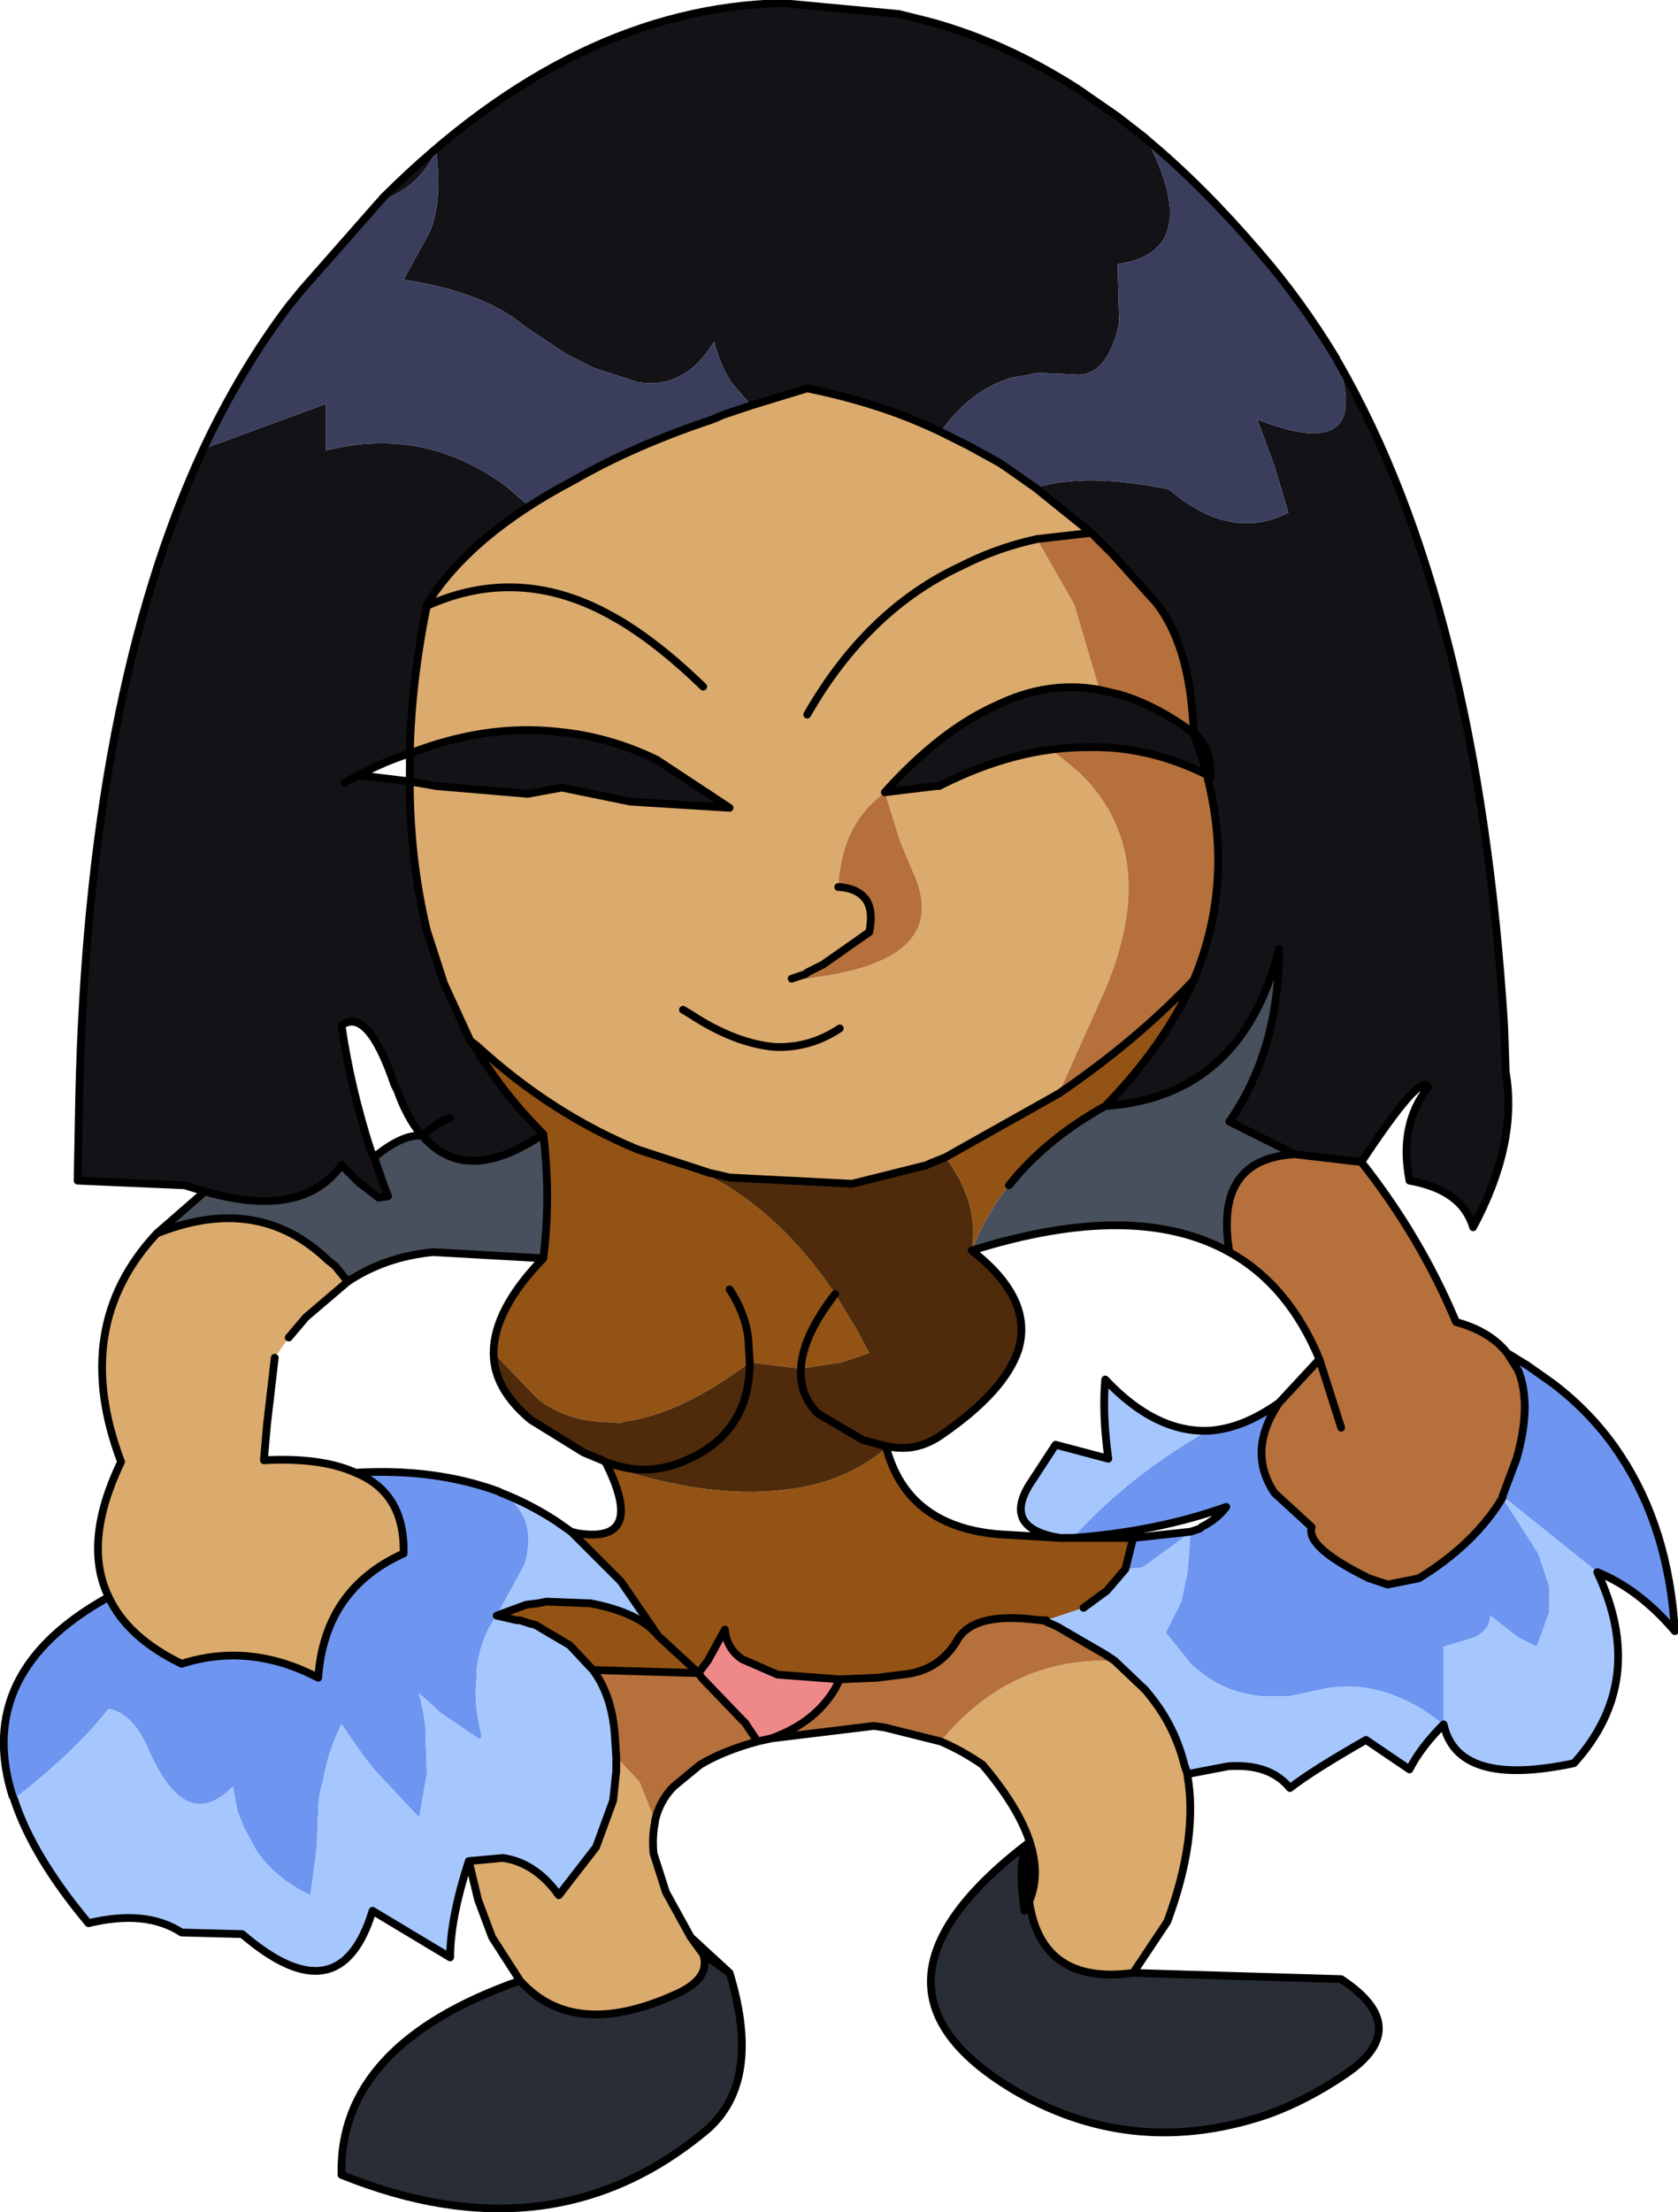 <?xml version="1.0" encoding="UTF-8" standalone="no"?>
<svg xmlns:xlink="http://www.w3.org/1999/xlink" height="71.2px" width="54.05px" xmlns="http://www.w3.org/2000/svg">
  <g transform="matrix(1.0, 0.0, 0.0, 1.0, 6.5, -9.5)">
    <path d="M36.6 21.15 Q41.1 28.95 41.95 42.5 L42.0 44.0 Q42.4 46.3 40.95 49.0 40.6 47.8 38.9 47.5 38.55 45.7 39.5 44.5 39.3 43.95 37.35 46.9 L35.2 46.65 33.1 45.6 Q34.7 43.3 34.7 40.05 33.5 44.8 29.1 45.1 31.0 43.15 31.95 41.05 33.25 37.95 32.4 34.55 L32.5 34.5 Q32.5 33.5 31.95 33.1 31.85 30.25 30.7 28.85 L30.65 28.8 29.35 27.35 28.65 26.65 26.85 25.2 Q28.5 24.7 31.15 25.25 33.15 26.95 35.0 26.0 L34.55 24.5 34.0 23.0 Q37.7 24.45 36.6 21.15 M0.1 47.85 L-0.55 47.65 -4.0 47.5 -3.95 44.8 Q-3.65 31.9 0.05 23.95 L4.0 22.5 4.0 24.0 Q7.15 23.2 9.8 25.15 L10.5 25.75 Q10.65 25.5 12.0 24.95 8.65 26.7 7.25 28.95 L7.25 29.0 Q6.75 31.45 6.7 33.75 9.15 32.8 11.45 33.05 13.1 33.2 14.65 33.95 L17.0 35.5 13.8 35.3 11.6 34.85 10.5 35.05 7.55 34.8 6.7 34.65 Q6.7 37.15 7.25 39.45 L7.8 41.15 8.65 43.0 8.8 43.2 Q9.7 44.7 11.0 46.0 8.5 47.7 7.1 46.05 L7.05 46.0 Q6.6 45.45 6.3 44.6 L6.2 44.4 Q5.35 41.9 4.5 42.5 4.8 44.55 5.45 46.55 L5.55 46.75 5.9 47.75 6.0 48.0 5.7 48.05 5.05 47.55 4.5 47.0 Q3.25 48.75 0.1 47.85 M5.85 15.85 L5.9 15.8 Q12.0 9.75 18.7 9.6 L22.45 9.95 23.45 10.2 Q25.85 10.85 28.2 12.35 L29.5 13.25 30.4 13.95 30.45 14.0 Q32.3 17.6 29.5 18.0 L29.55 19.9 Q29.15 21.7 28.05 21.55 L26.85 21.5 26.7 21.55 26.1 21.65 Q24.75 22.05 23.8 23.4 22.85 22.95 21.95 22.65 20.75 22.25 19.5 22.0 L17.7 22.55 17.05 21.8 Q16.7 21.25 16.5 20.5 15.55 22.05 14.05 21.8 L12.65 21.35 11.75 20.9 10.4 20.0 Q9.1 18.9 6.5 18.5 L7.35 16.95 Q7.75 16.0 7.55 14.35 7.0 15.5 5.9 15.9 L5.85 15.85 M28.5 33.55 Q26.2 33.55 23.75 34.8 L23.65 34.8 22.0 35.0 Q23.8 33.0 25.6 32.2 27.25 31.4 28.9 31.7 L29.55 31.85 Q30.75 32.2 31.95 33.1 L32.4 34.45 Q30.5 33.5 28.55 33.55 L28.5 33.55 M5.05 34.45 L6.7 34.65 6.7 33.75 Q5.9 34.0 5.05 34.45 L4.6 34.7 5.05 34.45 M8.0 45.5 Q7.75 45.5 7.1 46.05 7.75 45.5 8.0 45.5" fill="#131317" fill-rule="evenodd" stroke="none"/>
    <path d="M31.75 66.6 L31.75 66.65 Q32.1 68.65 31.1 71.35 L30.0 73.0 Q27.05 73.4 26.65 70.7 27.4 68.95 25.15 66.3 24.5 65.85 23.8 65.55 25.85 63.05 28.85 62.95 L29.4 62.95 30.4 63.9 30.6 64.15 Q31.35 65.1 31.65 66.3 L31.75 66.6 M14.6 68.1 L14.6 68.15 Q14.5 68.6 14.55 69.15 L14.95 70.4 15.75 71.85 16.15 72.4 Q16.4 73.15 15.35 73.65 12.0 75.2 10.25 73.25 L9.35 71.85 8.9 70.65 8.6 69.4 9.7 69.3 Q10.75 69.45 11.5 70.5 L12.7 68.95 13.25 67.45 13.35 66.5 13.35 66.05 14.1 66.85 14.6 68.1 M-3.0 60.9 Q-3.85 59.15 -2.6 56.55 -4.25 52.2 -1.45 49.2 1.8 47.9 4.05 50.05 L4.3 50.25 4.7 50.75 3.35 51.9 2.8 52.55 2.35 53.2 2.1 55.35 2.0 56.5 Q3.85 56.4 4.95 56.9 6.55 57.55 6.5 59.5 3.95 60.65 3.75 63.5 1.55 62.35 -0.65 63.05 -2.4 62.2 -3.0 60.9 M26.85 25.2 L28.65 26.65 26.9 26.85 28.1 28.95 28.9 31.65 28.9 31.7 Q27.25 31.4 25.6 32.2 23.8 33.0 22.0 35.0 L23.65 34.8 23.75 34.8 Q26.2 33.55 28.5 33.55 L27.4 33.65 28.25 34.35 Q30.95 36.95 29.1 41.35 L27.6 44.7 23.95 46.75 23.45 46.95 23.35 47.0 20.95 47.6 17.0 47.4 16.8 47.35 16.35 47.25 16.05 47.15 14.05 46.5 Q11.25 45.35 8.85 43.15 L8.65 43.0 7.8 41.15 7.25 39.45 Q6.7 37.15 6.7 34.65 L7.55 34.8 10.5 35.05 11.6 34.85 13.8 35.3 17.0 35.5 14.65 33.95 Q13.1 33.2 11.45 33.05 9.15 32.8 6.7 33.75 6.75 31.45 7.25 29.0 L7.25 28.95 Q8.65 26.7 12.0 24.95 13.9 23.85 16.45 23.0 L16.8 22.85 17.7 22.55 19.5 22.0 Q20.75 22.25 21.95 22.65 22.85 22.95 23.8 23.4 L24.7 23.85 25.7 24.4 25.85 24.5 26.85 25.2 M16.15 31.6 Q14.6 30.1 13.25 29.35 10.25 27.65 7.25 29.0 10.25 27.65 13.25 29.35 14.6 30.1 16.15 31.6 M19.0 41.0 L19.4 41.0 19.45 41.0 19.8 40.95 Q24.2 40.35 22.9 37.55 L22.5 36.6 22.0 35.0 21.7 35.25 21.6 35.35 Q20.6 36.3 20.5 38.05 L20.55 38.05 Q21.1 38.1 21.35 38.4 21.65 38.75 21.5 39.5 L20.0 40.55 19.5 40.8 19.45 40.85 19.0 41.0 M19.5 32.5 Q21.45 29.1 24.5 27.7 L24.7 27.6 Q25.75 27.1 26.9 26.85 25.75 27.1 24.7 27.6 L24.5 27.7 Q21.45 29.1 19.5 32.5 M20.55 42.6 Q19.65 43.2 18.6 43.2 L18.5 43.2 Q17.2 43.1 15.75 42.15 L15.5 42.0 15.75 42.15 Q17.2 43.1 18.5 43.2 L18.6 43.2 Q19.65 43.2 20.55 42.6" fill="#dbaa6d" fill-rule="evenodd" stroke="none"/>
    <path d="M31.95 41.05 Q31.0 43.15 29.1 45.1 27.2 46.15 26.0 47.65 25.25 48.6 24.8 49.75 25.05 48.2 23.95 46.75 L27.6 44.7 Q30.1 43.0 31.95 41.05 M8.65 43.0 L8.85 43.15 Q11.25 45.35 14.05 46.5 L16.05 47.15 16.3 47.3 16.7 47.55 16.9 47.65 Q18.95 48.95 20.4 51.15 L21.1 52.3 21.5 53.05 20.6 53.35 19.3 53.55 17.65 53.35 Q15.45 55.0 13.65 55.25 L13.45 55.3 12.7 55.25 Q11.65 55.15 10.85 54.55 L9.4 53.05 Q9.4 51.65 11.0 50.0 11.25 48.05 11.0 46.0 9.7 44.7 8.8 43.2 L8.65 43.0 M17.0 51.0 Q17.5 51.75 17.6 52.55 L17.65 53.35 17.6 52.55 Q17.5 51.75 17.0 51.0 M30.0 59.0 L29.75 60.0 29.15 60.7 28.4 61.25 27.2 61.65 27.05 61.65 26.55 61.6 Q24.75 61.45 24.3 62.35 23.7 63.3 22.55 63.4 L21.75 63.5 20.55 63.55 18.55 63.4 17.4 62.9 Q16.9 62.55 16.85 61.95 L16.3 62.95 16.0 63.35 14.7 62.15 16.0 63.35 12.6 63.25 11.85 62.45 11.0 61.95 10.75 61.8 10.55 61.75 10.25 61.65 10.15 61.65 9.5 61.5 10.45 61.15 10.85 61.1 11.1 61.05 12.4 61.1 12.5 61.1 Q14.1 61.4 14.7 62.15 L13.5 60.4 12.05 58.95 11.9 58.8 12.1 58.85 Q14.3 59.2 13.05 56.65 L13.15 56.6 13.15 56.7 Q16.35 57.75 18.75 57.45 20.7 57.25 22.05 56.1 22.45 57.6 23.65 58.3 24.6 58.85 26.0 58.9 L27.65 59.0 28.0 59.0 28.05 59.0 30.0 59.0 M19.3 53.55 Q19.35 52.5 20.4 51.15 19.35 52.5 19.3 53.55" fill="#935314" fill-rule="evenodd" stroke="none"/>
    <path d="M-1.45 49.2 L0.1 47.85 Q3.25 48.75 4.5 47.0 L5.05 47.55 5.7 48.05 6.0 48.0 5.9 47.75 5.55 46.75 Q6.4 46.05 7.0 46.05 L7.1 46.05 Q8.5 47.7 11.0 46.0 11.25 48.05 11.0 50.0 L7.45 49.8 Q5.9 49.95 4.7 50.75 L4.3 50.25 4.05 50.05 Q1.8 47.9 -1.45 49.2 M29.1 45.1 Q33.5 44.8 34.7 40.05 34.7 43.3 33.1 45.6 L35.2 46.65 Q32.6 46.8 33.1 49.8 30.05 48.1 24.8 49.75 25.25 48.6 26.0 47.65 27.2 46.15 29.1 45.1" fill="#47505c" fill-rule="evenodd" stroke="none"/>
    <path d="M30.0 73.0 L36.7 73.2 Q39.05 74.75 36.85 76.25 35.6 77.1 34.35 77.55 30.1 79.0 26.3 76.85 20.5 73.5 26.65 68.8 26.25 69.25 26.5 71.0 L26.65 70.7 Q27.05 73.4 30.0 73.0 M17.0 73.0 Q18.1 76.6 16.15 78.15 11.2 82.2 4.5 79.5 4.4 75.3 10.25 73.25 12.0 75.2 15.35 73.65 16.4 73.15 16.15 72.4 L17.0 73.0" fill="#292e36" fill-rule="evenodd" stroke="none"/>
    <path d="M18.35 65.45 L17.9 65.55 17.5 64.95 17.35 64.8 16.1 63.5 16.0 63.35 16.3 62.95 16.85 61.95 Q16.9 62.55 17.4 62.9 L18.55 63.4 20.55 63.55 20.4 63.85 Q19.75 64.95 18.35 65.45" fill="#ef8989" fill-rule="evenodd" stroke="none"/>
    <path d="M0.05 23.95 Q1.25 21.4 2.8 19.35 L3.25 18.8 5.85 15.85 5.9 15.9 Q7.0 15.5 7.55 14.35 7.75 16.0 7.35 16.95 L6.5 18.5 Q9.1 18.9 10.4 20.0 L11.75 20.9 12.65 21.35 14.05 21.8 Q15.55 22.05 16.5 20.5 16.7 21.25 17.05 21.8 L17.7 22.55 16.8 22.85 16.45 23.0 Q13.9 23.85 12.0 24.95 10.65 25.5 10.5 25.75 L9.8 25.15 Q7.15 23.2 4.0 24.0 L4.0 22.5 0.05 23.95 M30.45 14.0 Q32.25 15.5 34.05 17.6 35.4 19.15 36.55 21.05 L36.6 21.1 36.6 21.15 Q37.7 24.45 34.0 23.0 L34.55 24.5 35.0 26.0 Q33.15 26.95 31.15 25.25 28.5 24.7 26.85 25.2 L25.85 24.5 25.7 24.4 24.7 23.85 23.8 23.4 Q24.75 22.05 26.1 21.65 L26.7 21.55 26.85 21.5 28.05 21.55 Q29.15 21.7 29.55 19.9 L29.5 18.0 Q32.3 17.6 30.45 14.0" fill="#3a3e5c" fill-rule="evenodd" stroke="none"/>
    <path d="M16.05 47.15 L16.35 47.25 16.8 47.35 17.0 47.4 20.95 47.6 23.35 47.0 23.45 46.95 23.95 46.75 Q25.05 48.2 24.8 49.75 26.8 51.3 26.3 52.95 25.85 54.3 23.8 55.7 23.0 56.25 22.1 56.05 L22.05 56.05 21.3 55.85 19.85 55.0 Q19.25 54.4 19.3 53.55 19.25 54.4 19.85 55.0 L21.3 55.85 22.05 56.05 22.05 56.1 Q20.7 57.25 18.75 57.45 16.35 57.75 13.15 56.7 L13.15 56.6 Q14.25 57.0 15.35 56.6 17.65 55.75 17.65 53.35 17.65 55.75 15.35 56.6 14.25 57.0 13.15 56.6 L13.1 56.6 13.0 56.55 12.9 56.5 12.3 56.25 10.6 55.2 Q9.4 54.2 9.4 53.05 L10.85 54.55 Q11.65 55.15 12.7 55.25 L13.45 55.3 13.65 55.25 Q15.45 55.0 17.65 53.35 L19.3 53.55 20.6 53.35 21.5 53.05 21.1 52.3 20.4 51.15 Q18.95 48.95 16.9 47.65 L16.7 47.55 16.3 47.3 16.05 47.15" fill="#4f2b0b" fill-rule="evenodd" stroke="none"/>
    <path d="M37.35 46.9 Q39.25 49.3 40.4 52.05 41.5 52.35 42.05 53.05 L42.4 53.6 Q42.85 54.7 42.35 56.45 L41.9 57.65 41.9 57.7 Q41.0 59.2 39.2 60.3 L38.2 60.5 37.6 60.3 Q35.55 59.3 35.75 58.65 L34.55 57.55 Q33.65 56.2 34.7 54.65 L36.0 53.25 Q35.0 50.85 33.1 49.8 32.6 46.8 35.2 46.65 L37.35 46.9 M23.8 65.55 L22.0 65.1 21.65 65.05 18.35 65.45 Q19.75 64.95 20.4 63.85 L20.55 63.55 21.75 63.5 22.55 63.4 Q23.7 63.3 24.3 62.35 24.75 61.45 26.55 61.6 L27.05 61.65 27.1 61.65 27.55 61.85 29.1 62.75 29.4 62.95 28.85 62.95 Q25.85 63.05 23.8 65.55 M17.9 65.55 Q16.8 65.85 16.05 66.3 L15.2 67.0 Q14.75 67.45 14.6 68.1 L14.1 66.85 13.35 66.05 13.3 65.3 Q13.2 64.05 12.6 63.25 L16.0 63.35 16.1 63.5 17.35 64.8 17.5 64.95 17.9 65.55 M28.65 26.65 L29.35 27.35 30.65 28.8 30.7 28.85 Q31.85 30.25 31.95 33.1 30.75 32.2 29.55 31.85 L28.9 31.7 28.9 31.65 28.1 28.95 26.9 26.85 28.65 26.65 M32.4 34.55 Q33.25 37.95 31.95 41.05 30.1 43.0 27.6 44.7 L29.1 41.35 Q30.95 36.95 28.25 34.35 L27.4 33.65 28.5 33.55 28.55 33.55 Q30.5 33.5 32.4 34.45 L32.4 34.55 M22.0 35.0 L22.5 36.6 22.9 37.55 Q24.2 40.35 19.8 40.95 L19.45 41.0 19.4 41.0 19.0 41.0 19.45 40.85 19.5 40.8 20.0 40.55 21.5 39.5 Q21.65 38.75 21.35 38.4 21.1 38.1 20.55 38.05 L20.5 38.05 Q20.6 36.3 21.6 35.35 L21.7 35.25 22.0 35.0 M36.7 55.45 L36.0 53.25 36.7 55.45" fill="#b5703b" fill-rule="evenodd" stroke="none"/>
    <path d="M42.05 53.05 L42.7 53.45 43.55 54.05 Q44.85 55.05 45.7 56.35 47.25 58.7 47.45 62.0 46.3 60.65 44.95 60.1 L41.9 57.65 41.9 57.7 43.05 59.5 43.4 60.55 43.4 61.4 43.0 62.5 42.4 62.2 41.5 61.5 Q41.5 61.95 41.0 62.2 L40.0 62.5 40.0 63.65 40.0 63.9 40.0 65.0 39.3 64.5 39.2 64.45 Q37.55 63.5 35.95 63.9 L35.0 64.1 34.2 64.1 Q33.0 64.0 32.15 63.3 L31.9 63.1 31.05 62.05 31.55 61.05 31.75 60.1 31.85 58.8 32.15 58.7 32.2 58.65 Q32.7 58.4 33.0 58.0 30.75 58.8 28.05 59.0 29.85 57.0 32.4 55.55 33.5 55.5 34.7 54.65 33.65 56.2 34.55 57.55 L35.75 58.65 Q35.55 59.3 37.6 60.3 L38.2 60.5 39.2 60.3 Q41.0 59.2 41.9 57.7 L41.9 57.65 42.35 56.45 Q42.85 54.7 42.4 53.6 L42.05 53.05 M-6.05 67.4 L-6.1 67.3 Q-7.35 63.3 -3.0 60.9 -2.4 62.2 -0.65 63.05 1.55 62.35 3.75 63.5 3.95 60.65 6.5 59.5 6.55 57.55 4.95 56.9 7.5 56.75 9.55 57.5 L9.65 57.55 Q10.85 58.3 10.4 59.85 L9.5 61.5 Q8.95 62.25 8.85 63.3 L8.85 63.5 Q8.75 64.3 9.0 65.3 L9.0 65.45 8.9 65.45 7.65 64.6 7.5 64.45 7.0 64.0 7.15 64.7 7.2 65.05 7.25 66.5 7.25 66.6 7.0 68.0 5.55 66.45 5.2 66.0 4.5 65.0 Q4.05 65.9 3.9 66.85 3.75 67.3 3.75 67.8 L3.7 69.0 3.5 70.5 Q2.35 69.95 1.75 69.05 L1.35 68.3 1.15 67.8 1.0 67.0 Q-0.5 68.55 -1.7 65.85 -2.2 64.65 -3.0 64.5 -4.1 65.9 -6.05 67.4 M31.85 58.8 L31.75 58.9 30.3 59.95 29.75 60.0 30.0 59.0 31.85 58.8" fill="#6e96f0" fill-rule="evenodd" stroke="none"/>
    <path d="M44.95 60.1 Q46.6 63.6 44.2 66.25 40.45 67.05 40.0 65.0 39.25 65.75 38.9 66.45 L37.5 65.5 Q35.75 66.5 35.05 67.05 34.4 66.25 33.05 66.35 L31.75 66.6 31.65 66.3 Q31.35 65.1 30.6 64.15 L30.4 63.9 29.4 62.95 29.1 62.75 27.55 61.85 27.1 61.65 27.05 61.65 27.2 61.65 28.4 61.25 29.15 60.7 29.75 60.0 30.3 59.95 31.75 58.9 31.85 58.8 31.75 60.1 31.55 61.05 31.05 62.05 31.9 63.1 32.15 63.3 Q33.0 64.0 34.2 64.1 L35.0 64.1 35.95 63.9 Q37.55 63.5 39.2 64.45 L39.3 64.5 40.0 65.0 40.0 63.9 40.0 63.65 40.0 62.5 41.0 62.2 Q41.5 61.95 41.5 61.5 L42.4 62.2 43.0 62.5 43.4 61.4 43.4 60.55 43.05 59.5 41.9 57.7 41.9 57.65 44.95 60.1 M8.6 69.4 Q8.0 71.25 8.0 72.5 L5.5 71.0 Q4.45 74.45 1.3 71.75 L-0.65 71.7 Q-1.8 70.95 -3.65 71.4 -5.45 69.25 -6.05 67.4 -4.1 65.9 -3.0 64.5 -2.2 64.65 -1.7 65.85 -0.5 68.55 1.0 67.0 L1.15 67.8 1.35 68.3 1.75 69.05 Q2.35 69.95 3.5 70.5 L3.7 69.0 3.75 67.8 Q3.75 67.3 3.9 66.85 4.05 65.9 4.5 65.0 L5.2 66.0 5.55 66.45 7.0 68.0 7.25 66.6 7.25 66.5 7.2 65.05 7.15 64.7 7.0 64.0 7.5 64.45 7.65 64.6 8.9 65.45 9.0 65.45 9.0 65.3 Q8.75 64.3 8.85 63.5 L8.85 63.3 Q8.95 62.25 9.5 61.5 L10.4 59.85 Q10.85 58.3 9.65 57.55 L9.55 57.5 9.65 57.55 Q10.55 57.9 11.4 58.45 L11.9 58.8 12.05 58.95 13.5 60.4 14.7 62.15 Q14.1 61.4 12.5 61.1 L12.4 61.1 11.1 61.05 10.85 61.1 10.45 61.15 9.5 61.5 10.15 61.65 10.25 61.65 10.55 61.75 10.75 61.8 11.0 61.95 11.85 62.45 12.6 63.25 Q13.2 64.05 13.3 65.3 L13.35 66.05 13.35 66.5 13.25 67.45 12.7 68.95 11.5 70.5 Q10.75 69.45 9.7 69.3 L8.6 69.4 M32.4 55.55 Q29.85 57.0 28.05 59.0 L28.0 59.0 27.65 59.0 Q25.8 58.7 26.65 57.3 L27.5 56.0 29.2 56.45 Q29.0 55.0 29.1 53.9 30.7 55.6 32.4 55.55" fill="#a5c7fe" fill-rule="evenodd" stroke="none"/>
    <path d="M36.6 21.15 Q41.1 28.95 41.95 42.5 L42.0 44.0 Q42.4 46.3 40.95 49.0 40.6 47.8 38.9 47.5 38.55 45.7 39.5 44.5 39.3 43.95 37.35 46.9 39.25 49.3 40.4 52.05 41.5 52.35 42.05 53.05 L42.7 53.45 43.55 54.05 Q44.85 55.05 45.7 56.35 47.25 58.7 47.45 62.0 46.3 60.65 44.95 60.1 46.6 63.6 44.2 66.25 40.45 67.05 40.0 65.0 39.25 65.75 38.9 66.45 L37.5 65.5 Q35.75 66.5 35.05 67.05 34.4 66.25 33.05 66.35 L31.75 66.6 31.75 66.65 Q32.1 68.65 31.1 71.35 L30.0 73.0 36.7 73.2 Q39.05 74.75 36.85 76.25 35.6 77.1 34.35 77.55 30.1 79.0 26.3 76.85 20.5 73.5 26.65 68.8 L26.65 70.7 Q27.4 68.95 25.15 66.3 24.5 65.85 23.8 65.55 L22.0 65.1 21.65 65.05 18.35 65.45 17.9 65.55 Q16.8 65.85 16.05 66.3 L15.2 67.0 Q14.75 67.45 14.6 68.1 L14.6 68.15 Q14.5 68.6 14.55 69.15 L14.95 70.4 15.75 71.85 17.0 73.0 Q18.1 76.6 16.15 78.15 11.2 82.2 4.5 79.5 4.4 75.3 10.25 73.25 L9.35 71.85 8.9 70.65 8.6 69.4 Q8.0 71.25 8.0 72.5 L5.5 71.0 Q4.45 74.45 1.3 71.75 L-0.65 71.7 Q-1.8 70.95 -3.65 71.4 -5.45 69.25 -6.05 67.4 L-6.1 67.3 Q-7.35 63.3 -3.0 60.9 -3.85 59.15 -2.6 56.55 -4.25 52.2 -1.45 49.2 L0.1 47.85 -0.55 47.65 -4.0 47.5 -3.95 44.8 Q-3.65 31.9 0.05 23.95 1.25 21.4 2.8 19.35 L3.25 18.8 5.85 15.85 5.9 15.8 Q12.0 9.75 18.7 9.6 L22.45 9.95 23.45 10.2 Q25.85 10.85 28.2 12.35 L29.5 13.25 30.4 13.95 30.45 14.0 Q32.25 15.5 34.05 17.6 35.4 19.15 36.55 21.05 M26.85 25.2 L28.65 26.65 29.35 27.35 30.65 28.8 30.7 28.85 Q31.85 30.25 31.95 33.1 32.5 33.5 32.5 34.5 L32.4 34.45 Q30.5 33.5 28.55 33.55 L28.5 33.55 Q26.2 33.55 23.75 34.8 L23.65 34.8 22.0 35.0 Q23.8 33.0 25.6 32.2 27.25 31.4 28.9 31.7 L29.55 31.85 Q30.75 32.2 31.95 33.1 L32.4 34.45 32.4 34.55 Q33.25 37.95 31.95 41.05 31.0 43.15 29.1 45.1 33.5 44.8 34.7 40.05 34.7 43.3 33.1 45.6 L35.2 46.65 37.35 46.9 M23.8 23.4 Q22.85 22.95 21.95 22.65 20.75 22.25 19.5 22.0 L17.7 22.55 16.8 22.85 16.45 23.0 Q13.9 23.85 12.0 24.95 8.65 26.7 7.25 28.95 L7.25 29.0 Q10.25 27.65 13.25 29.35 14.6 30.1 16.15 31.6 M23.8 23.4 L24.7 23.85 25.7 24.4 25.85 24.5 26.85 25.2 M7.25 29.0 Q6.75 31.45 6.7 33.75 9.15 32.8 11.45 33.05 13.1 33.2 14.65 33.95 L17.0 35.5 13.8 35.3 11.6 34.85 10.5 35.05 7.55 34.8 6.7 34.65 Q6.7 37.15 7.25 39.45 L7.8 41.15 8.65 43.0 8.85 43.15 Q11.25 45.35 14.05 46.5 L16.05 47.15 16.35 47.25 16.8 47.35 17.0 47.4 20.95 47.6 23.35 47.0 23.45 46.95 23.95 46.75 27.6 44.7 Q30.1 43.0 31.95 41.05 M19.0 41.0 L19.45 40.85 19.5 40.8 20.0 40.55 21.5 39.5 Q21.65 38.75 21.35 38.4 21.1 38.1 20.55 38.05 L20.5 38.05 M26.9 26.85 Q25.75 27.1 24.7 27.6 L24.5 27.7 Q21.45 29.1 19.5 32.5 M6.7 33.75 L6.7 34.65 5.05 34.45 4.6 34.7 M5.05 34.45 Q5.9 34.0 6.7 33.75 M8.65 43.0 L8.8 43.2 Q9.7 44.7 11.0 46.0 11.25 48.05 11.0 50.0 9.4 51.65 9.4 53.05 9.4 54.2 10.6 55.2 L12.3 56.25 12.9 56.5 13.0 56.55 13.05 56.65 Q14.3 59.2 12.1 58.85 L11.9 58.8 12.05 58.95 13.5 60.4 14.7 62.15 16.0 63.35 16.3 62.95 16.85 61.95 Q16.9 62.55 17.4 62.9 L18.55 63.4 20.55 63.55 21.75 63.5 22.55 63.4 Q23.7 63.3 24.3 62.35 24.75 61.45 26.55 61.6 L27.05 61.65 27.1 61.65 27.55 61.85 29.1 62.75 29.4 62.95 30.4 63.9 30.6 64.15 Q31.35 65.1 31.65 66.3 L31.75 66.6 M17.65 53.35 L17.6 52.55 Q17.5 51.75 17.0 51.0 M5.55 46.75 L5.9 47.75 6.0 48.0 5.7 48.05 5.05 47.55 4.5 47.0 Q3.25 48.75 0.1 47.85 M7.1 46.05 L7.05 46.0 Q6.6 45.45 6.3 44.6 L6.2 44.4 Q5.35 41.9 4.5 42.5 4.8 44.55 5.45 46.55 L5.55 46.75 Q6.4 46.05 7.0 46.05 L7.1 46.05 Q7.75 45.5 8.0 45.5 M15.5 42.0 L15.75 42.15 Q17.2 43.1 18.5 43.2 L18.6 43.2 Q19.65 43.2 20.55 42.6 M19.3 53.55 Q19.25 54.4 19.85 55.0 L21.3 55.85 22.05 56.05 22.1 56.05 Q23.0 56.25 23.8 55.7 25.85 54.3 26.3 52.95 26.8 51.3 24.8 49.75 30.05 48.1 33.1 49.8 32.6 46.8 35.2 46.65 M11.0 46.0 Q8.5 47.7 7.1 46.05 M28.65 26.65 L26.9 26.85 M29.1 45.1 Q27.2 46.15 26.0 47.65 M36.0 53.25 L36.7 55.45 M34.7 54.65 Q33.5 55.5 32.4 55.55 30.7 55.6 29.1 53.9 29.0 55.0 29.2 56.45 L27.5 56.0 26.65 57.3 Q25.8 58.7 27.65 59.0 L28.0 59.0 28.05 59.0 30.0 59.0 29.75 60.0 29.15 60.7 28.4 61.25 M28.05 59.0 Q30.75 58.8 33.0 58.0 32.7 58.4 32.2 58.65 M32.15 58.7 L31.85 58.8 30.0 59.0 M41.9 57.7 Q41.0 59.2 39.2 60.3 L38.2 60.5 37.6 60.3 Q35.55 59.3 35.75 58.65 L34.55 57.55 Q33.65 56.2 34.7 54.65 L36.0 53.25 Q35.0 50.85 33.1 49.8 M27.2 61.65 L27.05 61.65 M27.65 59.0 L26.0 58.9 Q24.6 58.85 23.65 58.3 22.45 57.6 22.05 56.1 L22.05 56.05 M18.35 65.45 Q19.75 64.95 20.4 63.85 L20.55 63.55 M26.65 70.7 L26.5 71.0 Q26.25 69.25 26.65 68.8 M30.0 73.0 Q27.05 73.4 26.65 70.7 M17.65 53.35 Q17.65 55.75 15.35 56.6 14.25 57.0 13.15 56.6 L13.1 56.6 13.0 56.55 M11.9 58.8 L11.4 58.45 Q10.55 57.9 9.65 57.55 L9.55 57.5 Q7.5 56.75 4.95 56.9 3.85 56.4 2.0 56.5 L2.1 55.35 2.35 53.2 M9.5 61.5 L10.45 61.15 10.85 61.1 11.1 61.05 12.4 61.1 12.5 61.1 Q14.1 61.4 14.7 62.15 M9.5 61.5 L10.15 61.65 10.25 61.65 10.55 61.75 10.75 61.8 11.0 61.95 11.85 62.45 12.6 63.25 16.0 63.35 16.1 63.5 17.35 64.8 17.5 64.95 17.9 65.55 M4.7 50.75 L4.3 50.25 4.05 50.05 Q1.8 47.9 -1.45 49.2 M2.8 52.55 L3.35 51.9 4.7 50.75 Q5.9 49.95 7.45 49.8 L11.0 50.0 M4.95 56.9 Q6.55 57.55 6.5 59.5 3.95 60.65 3.75 63.5 1.55 62.35 -0.65 63.05 -2.4 62.2 -3.0 60.9 M13.35 66.05 L13.35 66.5 13.25 67.45 12.7 68.95 11.5 70.5 Q10.75 69.45 9.7 69.3 L8.6 69.4 M12.6 63.25 Q13.2 64.05 13.3 65.3 L13.35 66.05 M10.25 73.25 Q12.0 75.2 15.35 73.65 16.4 73.15 16.15 72.4 L15.75 71.85 M16.15 72.4 L17.0 73.0 M20.4 51.15 Q19.35 52.5 19.3 53.55 M42.05 53.05 L42.4 53.6 Q42.85 54.7 42.35 56.45 L41.9 57.65 41.9 57.7" fill="none" stroke="#000000" stroke-linecap="round" stroke-linejoin="round" stroke-width="0.25"/>
  </g>
</svg>
